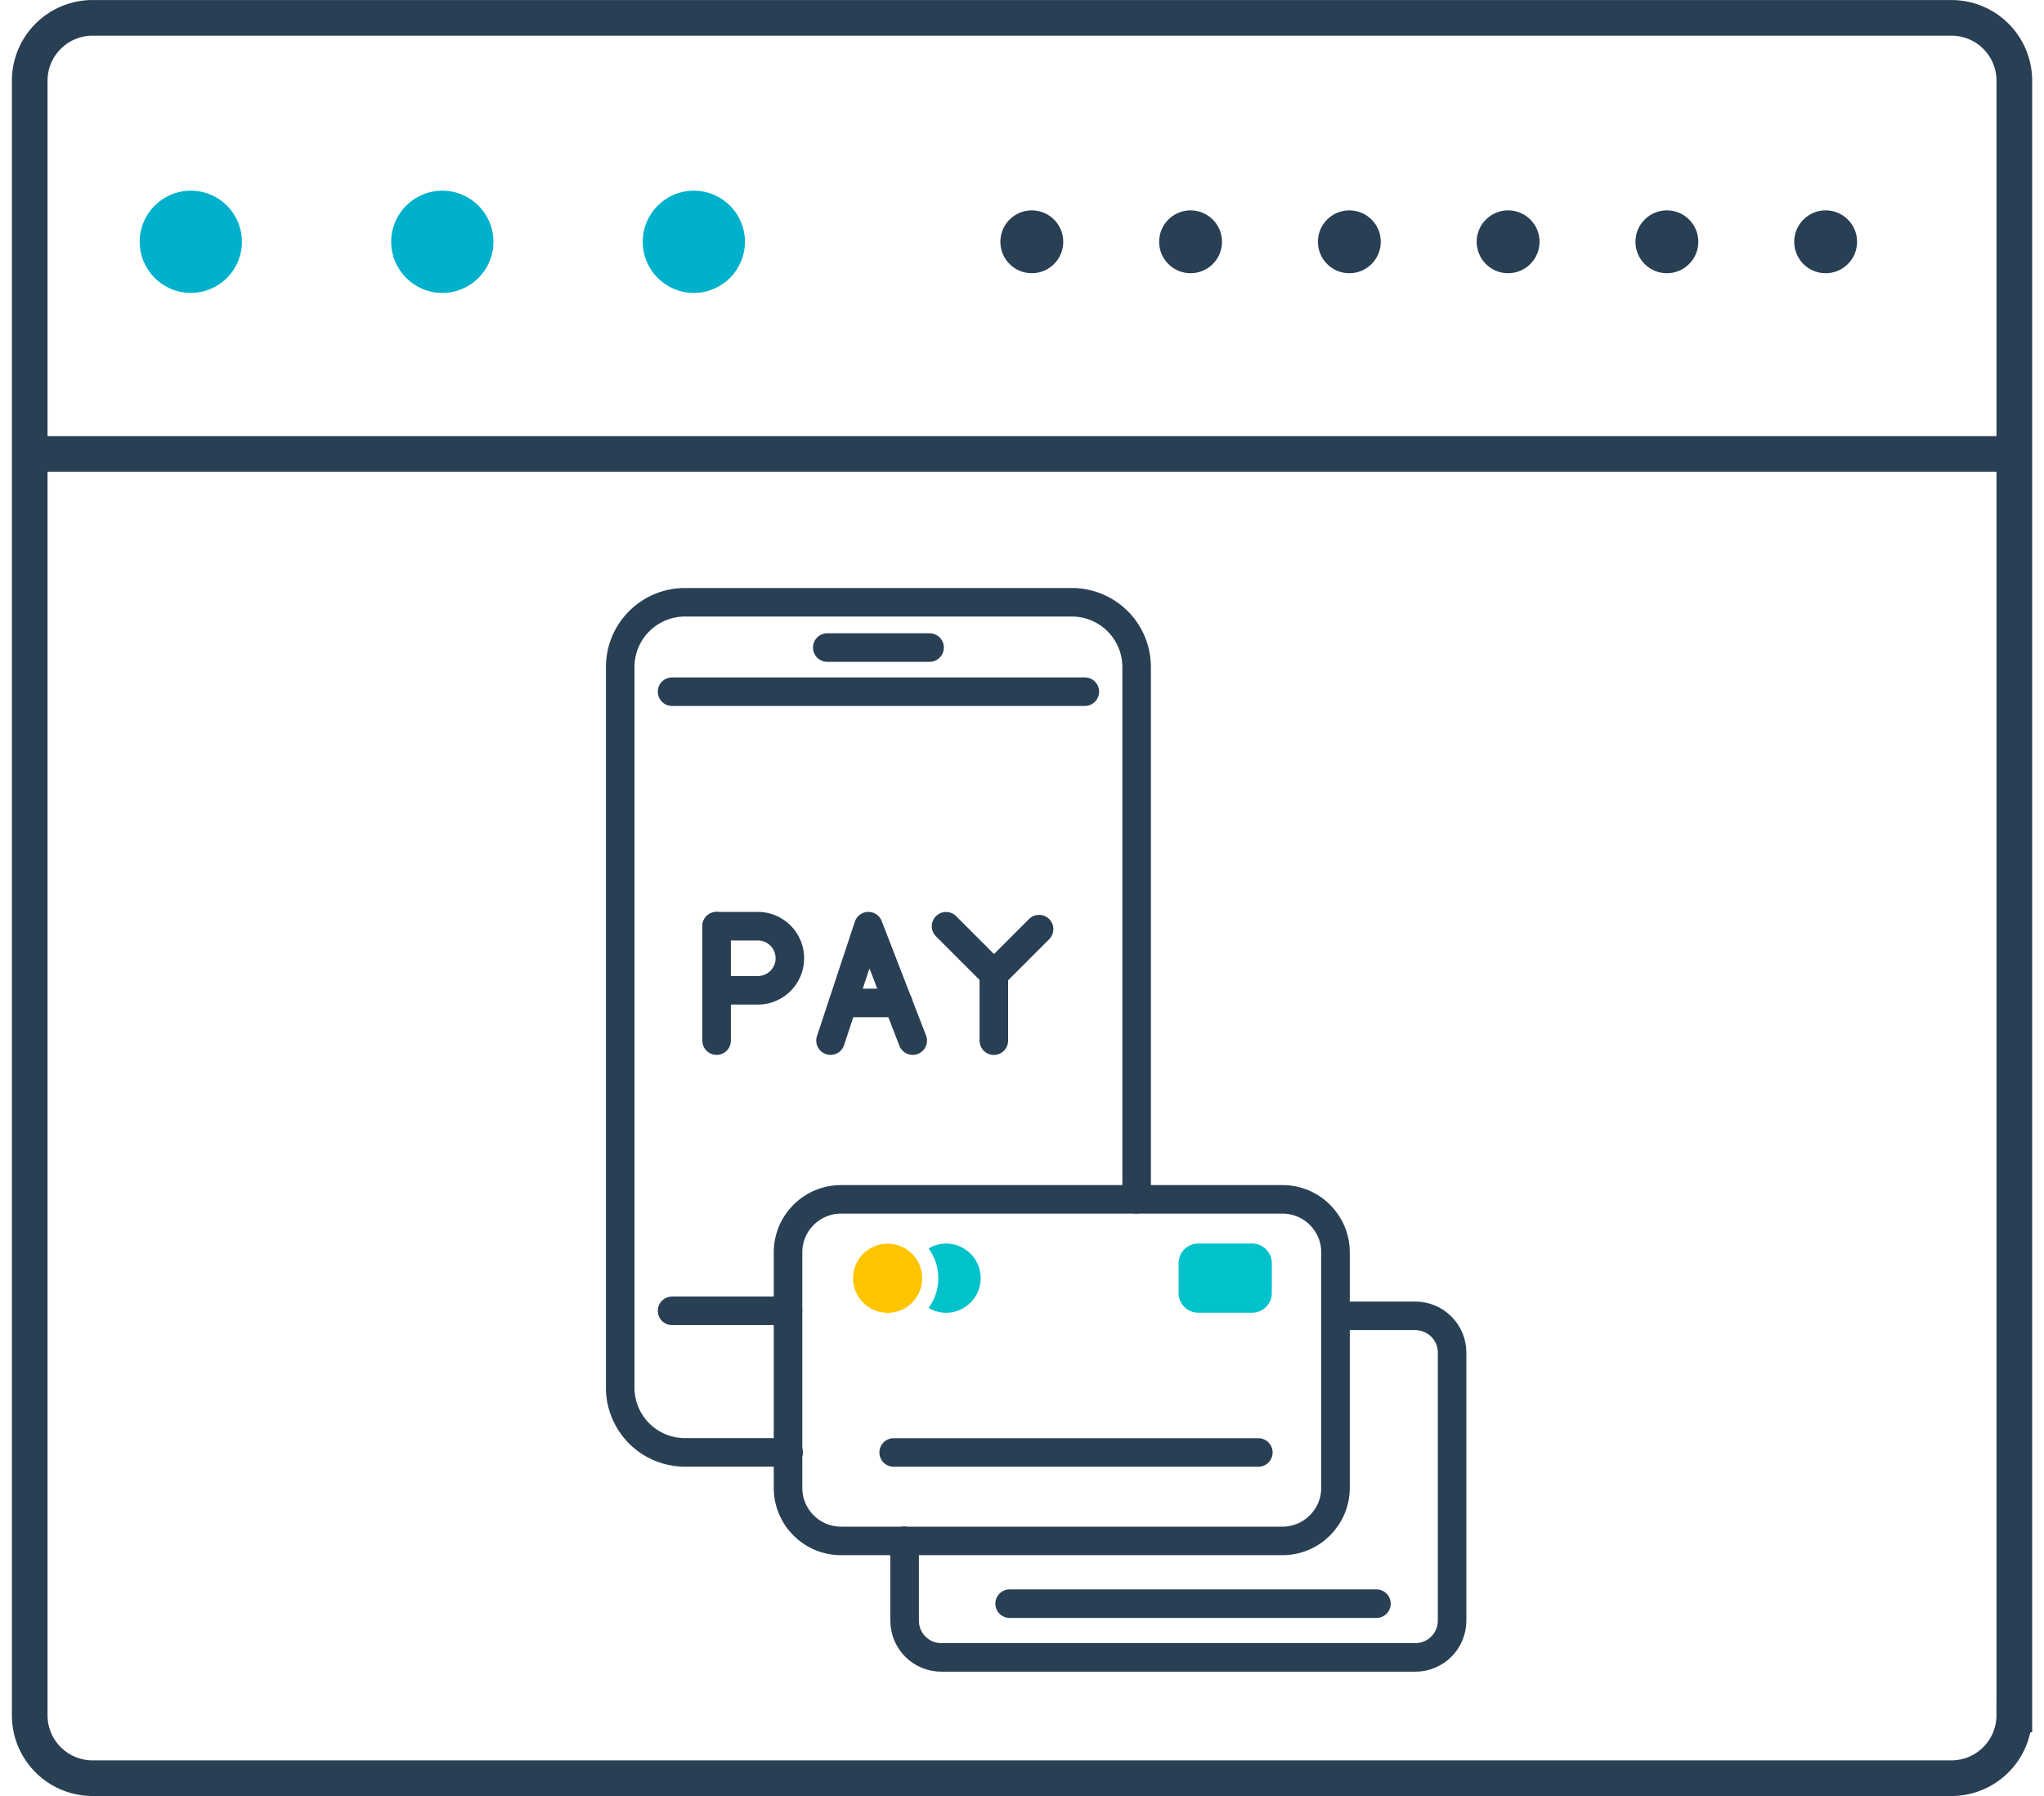 <svg xmlns="http://www.w3.org/2000/svg" width="33" height="29" viewBox="0 0 32.13 28.567"><style><![CDATA[.B{stroke:#293f54}.C{stroke-miterlimit:10}.D{stroke-width:.454}.E{stroke-linecap:round}.F{stroke-linejoin:round}]]></style><g fill="none" stroke-width=".567" class="B C"><path d="M31.846 27.284a1 1 0 0 1-1 1H1.284a1 1 0 0 1-1-1v-26a1 1 0 0 1 1-1h29.563a1 1 0 0 1 1 1v26z"/><path d="M.096 7.22h31.688"/></g><g fill="#00b1cc"><circle cx="2.846" cy="3.846" r=".813"/><circle cx="6.846" cy="3.846" r=".813"/><circle cx="10.846" cy="3.846" r=".813"/></g><g fill="#293f54"><circle cx="16.221" cy="3.846" r=".5"/><circle cx="18.746" cy="3.846" r=".5"/><circle cx="21.271" cy="3.846" r=".5"/><circle cx="23.796" cy="3.846" r=".5"/><circle cx="26.321" cy="3.846" r=".5"/><circle cx="28.846" cy="3.846" r=".5"/></g><path d="M12.343 20.85H10.5m6.564-9.848H10.5m1.853 12.1h-1.65a1.03 1.03 0 0 1-1.028-1.028V10.608a1.03 1.03 0 0 1 1.028-1.028h6.157a1.03 1.03 0 0 1 1.028 1.028v8.468m-4.92-8.776h1.627" fill="none" class="B C D E F"/><circle fill="#ffc500" cx="13.928" cy="20.332" r=".55"/><g fill="none" class="B C D F"><path d="M20.207 24.51h-7.02c-.465 0-.843-.377-.843-.843V19.92c0-.466.378-.843.843-.843h7.02c.466 0 .844.377.844.843v3.747c-.001.466-.38.843-.844.843z"/><path d="M21.05 20.93h1.27c.323 0 .585.262.585.584v4.264c0 .324-.262.585-.585.585h-7.537c-.323 0-.585-.26-.585-.585v-1.27" class="E"/></g><path fill="#00c2ca" d="M19.725 20.88h-.856c-.173 0-.314-.14-.314-.313v-.474c0-.173.14-.313.314-.313h.856c.173 0 .313.14.313.313v.474c0 .173-.14.313-.313.313z"/><g fill="none" class="B C D E F"><path d="M11.208 14.732v1.82"/><path d="M11.208 14.732h.655a.51.51 0 1 1 0 1.02h-.655m1.812.8l.602-1.82.705 1.82"/><path d="M13.22 15.953h.877m1.52.6v-1.057m-.76-.763l.763.763.717-.717m-2.313 8.324h5.8m-3.956 2.405h5.834"/></g><path fill="#00c2ca" d="M14.857 19.78c-.102 0-.195.03-.277.078.096.133.154.295.154.473a.81.81 0 0 1-.154.473c.082.048.175.077.277.077a.55.55 0 1 0 0-1.101z"/></svg>